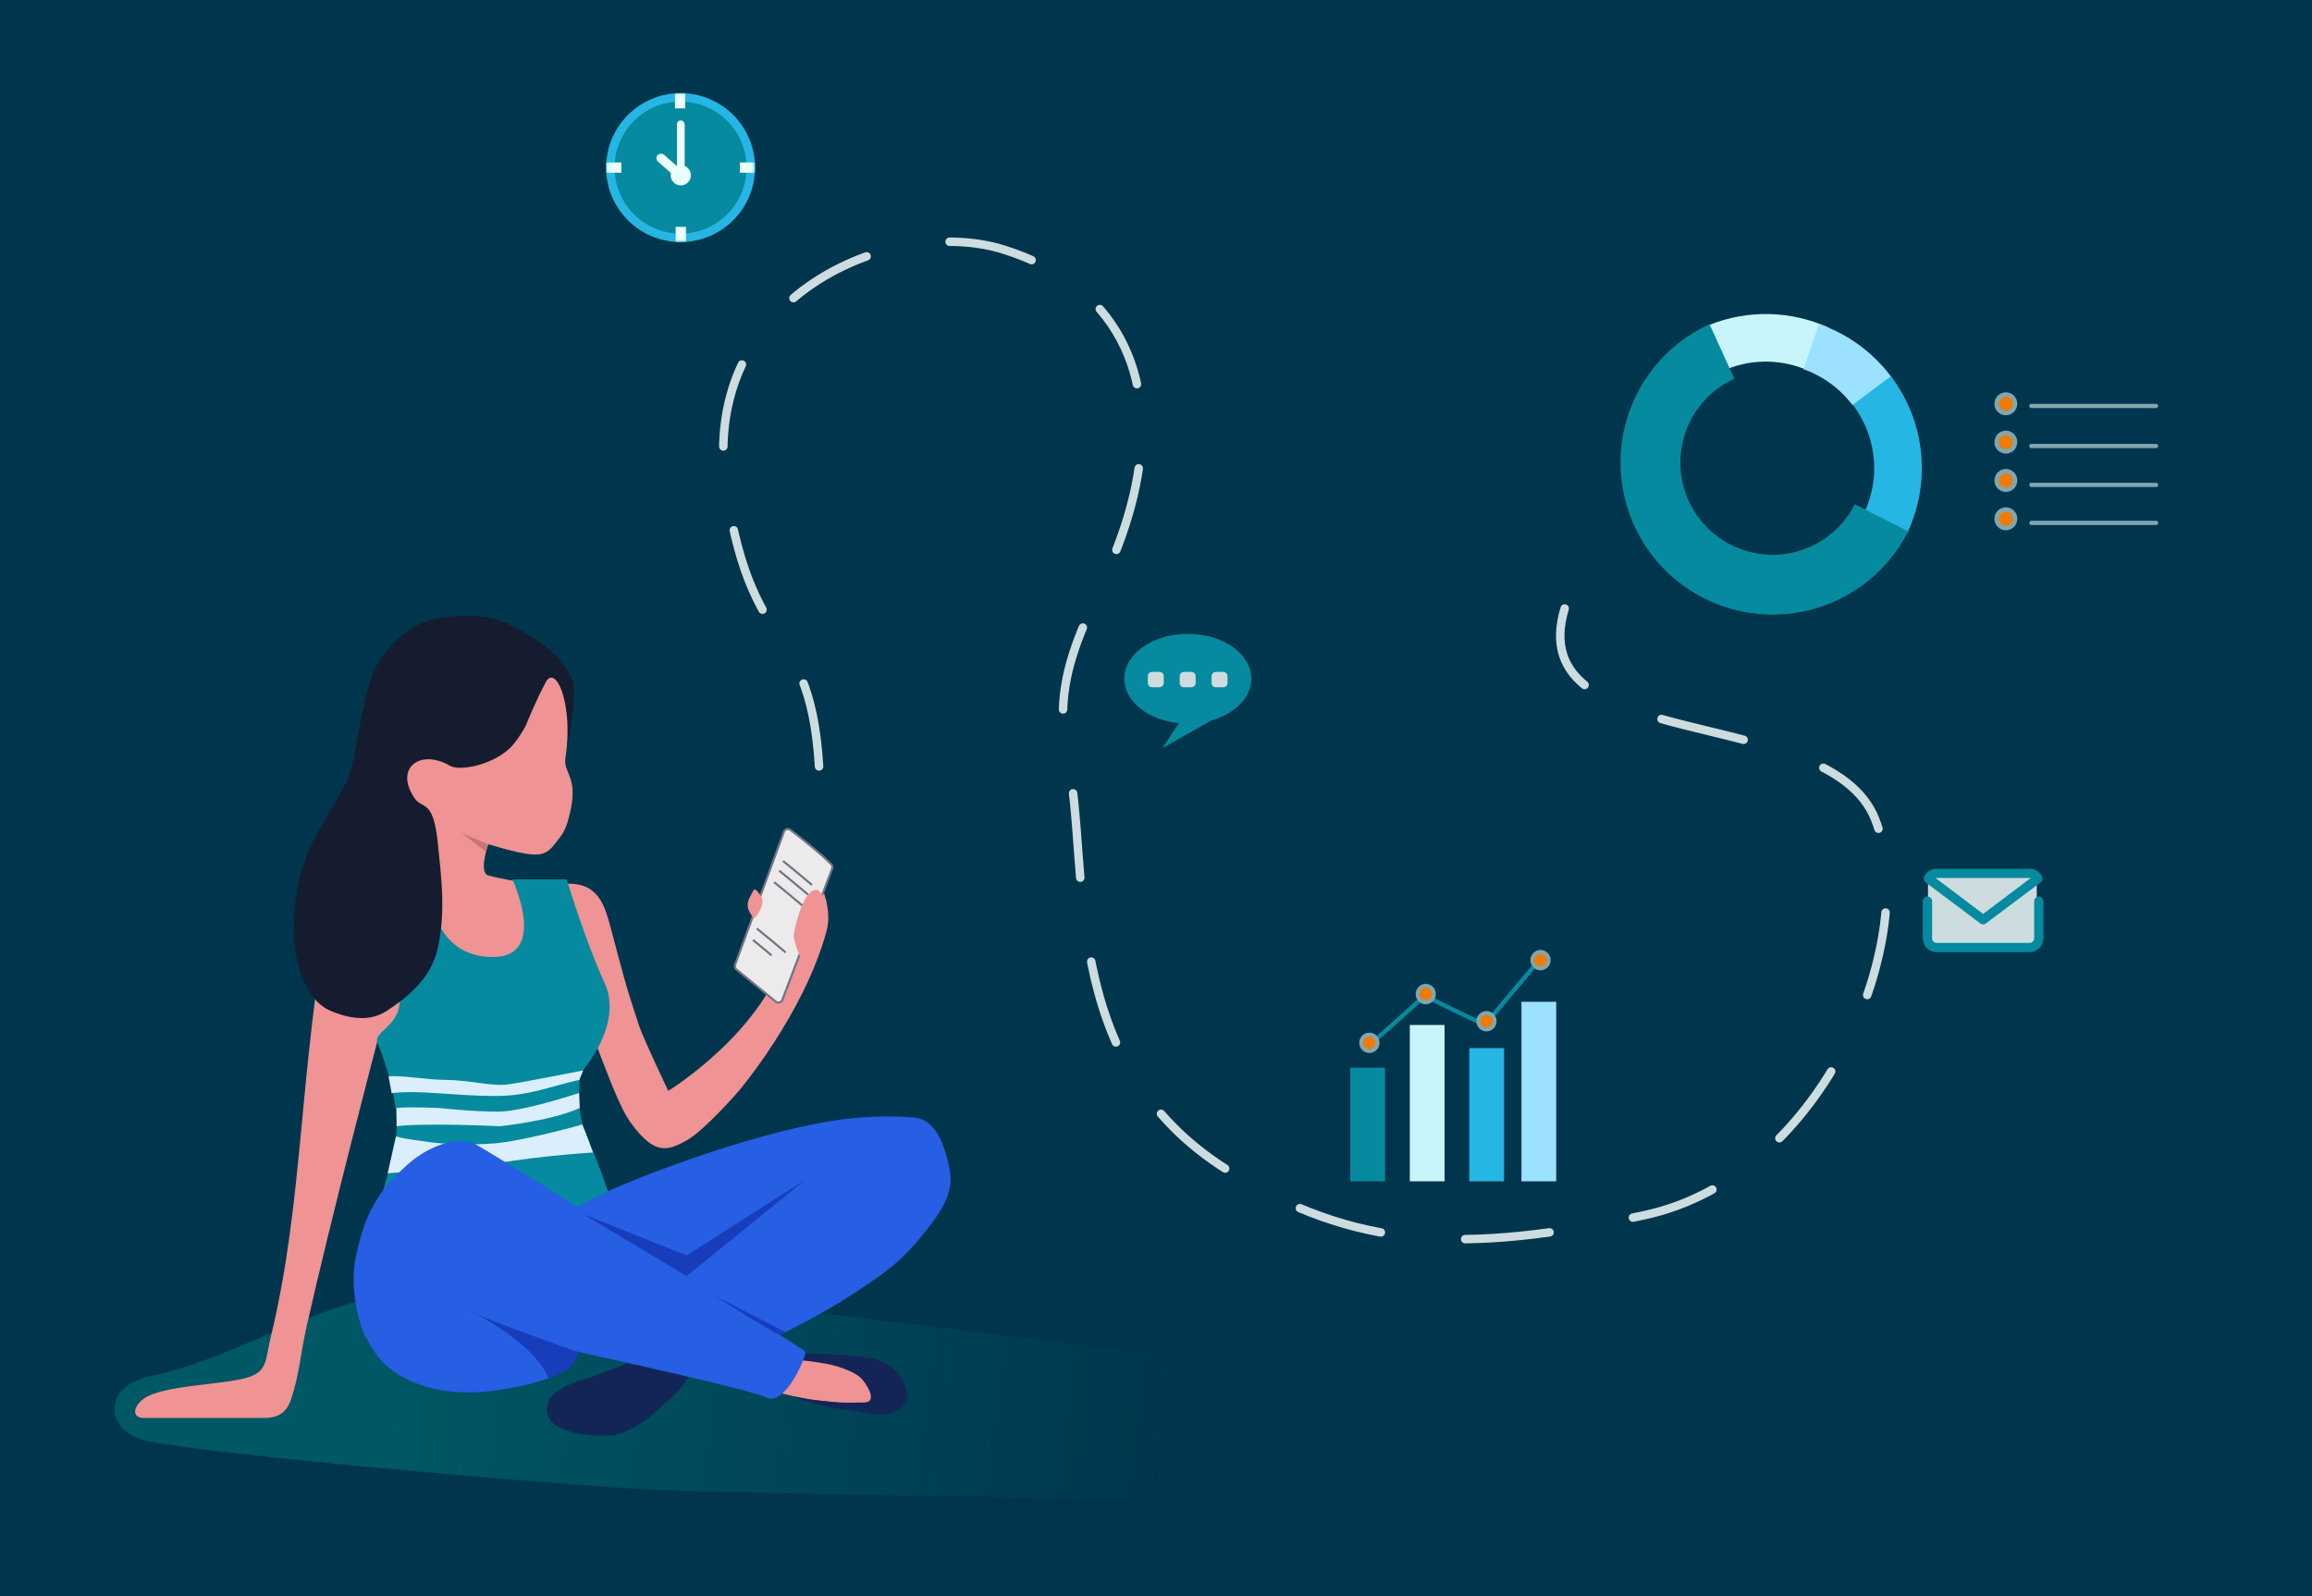 <?xml version="1.0" encoding="UTF-8"?> <svg xmlns="http://www.w3.org/2000/svg" width="546" height="377" viewBox="0 0 546 377" fill="none"> <rect width="546" height="377" fill="#00364D"></rect> <path d="M369.515 143.713C358.919 178.725 431.74 165.771 442.797 193.411C453.853 221.052 431.18 277.805 388.336 287.019C345.492 296.232 319.95 295.24 289.849 276.335C249.309 250.874 257.689 205.222 252.161 179.424C246.633 153.625 262.65 141.568 268.178 114.848C273.706 88.128 263.401 67.275 237.142 58.982C210.883 50.69 164.999 69.775 171.418 114.848C177.838 159.921 194.306 143.713 193.691 193.411" stroke="#CDDCDF" stroke-width="2" stroke-linecap="round" stroke-dasharray="20 20 20 20"></path> <path d="M35.22 325.105C60.68 319.699 75.501 304.051 120.059 301.207L317.252 325.106L311.972 354.541C311.972 354.541 175.439 353.204 148.755 351.537C122.072 349.87 52.221 343.728 35.219 340.424C24.241 338.29 24.28 327.428 35.22 325.105Z" fill="url(#paint0_linear)"></path> <path d="M157.333 331.167C157.333 331.167 150.186 338.616 144.239 339.003C137.768 339.425 127.744 337.997 129.323 331.707C130.435 327.275 139.21 325.448 139.21 325.448C142.563 324.117 148.733 321.865 151.262 320.581C153.79 319.297 161.365 322.224 162.633 323.886C163.901 325.548 157.333 331.167 157.333 331.167Z" fill="#132557"></path> <path d="M187.415 319.627H182.268V328.537L190.31 330.476L204.912 331.978L208.257 329.148V324.773C206.456 324.087 202.493 322.355 201.052 320.914C199.251 319.112 192.818 320.914 191.532 320.914C190.502 320.914 188.358 320.056 187.415 319.627Z" fill="#EF9394"></path> <path d="M178.339 317.167C176.875 317.167 175.899 318.692 175.595 319.454H180.168L184.285 321.284C185.505 321.284 188.751 321.133 191.578 321.554C194.54 321.995 196.447 322.184 199.394 323.305C201.843 324.236 202.81 324.928 203.629 325.822C204.447 326.716 207.607 331.251 203.952 331.251C200.296 331.251 196.94 331.666 187.633 329.857C186.196 329.577 194.865 332.621 200.071 333.016C205.278 333.411 206.319 334.871 210.932 333.635C211.445 333.498 213.14 332.663 213.856 331.179C214.633 329.571 213.856 326.434 212.181 324.495C210.505 322.556 209.058 321.944 207.571 321.284C206.5 320.809 200.296 320.07 200.296 320.07C200.296 320.07 187.213 319.454 186.115 319.454C185.017 319.454 183.675 317.929 183.142 317.167C182.151 317.167 179.802 317.167 178.339 317.167Z" fill="#132557"></path> <path d="M80.494 208.383C82.947 204.732 85.613 205.171 88.524 205.171L102.037 228.288L95.354 250.564L89.142 245.838C89.142 245.838 78.517 286.261 72.434 313.179C70.926 319.856 70.746 324.39 68.797 330.325C67.723 333.597 65.832 334.904 62.388 334.904H33.985C30.941 334.904 31.499 332.078 33.988 330.325C38.633 327.053 53.436 327.084 58.81 325.242C63.229 323.727 62.647 321.121 63.926 315.864C71.765 283.635 70.558 252.697 77.784 214.606C78.474 210.969 79.982 209.145 80.494 208.383Z" fill="#EF9394"></path> <path d="M148.984 265.217C143.61 257.904 137.399 232.639 133.266 234.015C133.266 234.015 120.338 208.727 134.342 208.721C141.685 208.718 142.959 214.406 144.45 220C147.192 230.279 147.899 233.258 150.927 242.265C152.038 245.57 157.818 257.65 157.818 257.65C157.818 257.65 181.094 243.337 185.864 223.542C188.513 212.548 182.442 217.735 182.442 211.567C182.442 205.398 182.242 202.012 185.918 202.012C185.918 202.012 190.806 200.419 192.429 204.923C194.264 210.017 196.591 214.775 195.17 220C189.859 239.531 174.493 257.65 174.493 257.65C174.493 257.65 166.552 266.825 162.317 269.254C157.258 272.156 154.359 272.531 148.984 265.217Z" fill="#EF9394"></path> <path d="M185.136 196.438C183.14 201.891 175.208 223.546 173.6 227.832C173.447 228.241 173.572 228.699 173.91 228.976L183.192 236.569C183.721 237.001 184.518 236.788 184.761 236.15L196.528 205.16C196.663 204.802 196.586 204.398 196.316 204.126C193.579 201.36 188.784 197.619 186.659 195.997C186.127 195.591 185.366 195.81 185.136 196.438Z" fill="#ECEAEB" stroke="#6F7485" stroke-width="0.5"></path> <path d="M185.08 203.483C185.652 203.945 189.681 207.228 191.603 208.892" stroke="#6F7485" stroke-width="0.5" stroke-linecap="round" stroke-linejoin="round"></path> <path d="M184.172 205.772C184.743 206.234 188.772 209.517 190.695 211.181" stroke="#6F7485" stroke-width="0.5" stroke-linecap="round" stroke-linejoin="round"></path> <path d="M182.965 208.477C183.536 208.939 187.565 212.221 189.488 213.885" stroke="#6F7485" stroke-width="0.5" stroke-linecap="round" stroke-linejoin="round"></path> <path d="M178.873 219.426C179.445 219.888 183.474 223.17 185.396 224.834" stroke="#6F7485" stroke-width="0.5" stroke-linecap="round" stroke-linejoin="round"></path> <path d="M177.966 222.13C178.325 222.42 180.858 224.484 182.067 225.531" stroke="#6F7485" stroke-width="0.5" stroke-linecap="round" stroke-linejoin="round"></path> <path d="M133.488 180.14C133.372 177.528 135.778 168.192 134.707 163.191C133.636 158.189 129.12 155.123 125.336 156.104C120.606 157.329 96.403 174.402 94.82 175.652C93.305 174.798 94.29 182.128 94.29 182.128C88.24 182.083 85.09 183.694 86.084 188.339C87.078 192.984 92.948 195.116 92.948 195.116L94.82 191.931C94.82 191.931 90.862 206.927 94.683 210.138C98.504 213.349 109.232 231.698 109.232 231.698C109.232 231.698 118.199 231.883 121.582 231.791C124.964 231.698 127.079 214.824 127.828 212.807C129.497 208.311 121.582 208.543 115.286 206.757C112.988 206.105 115.286 199.394 115.286 199.394C119.621 200.61 125.747 202.595 128.362 201.529C130.153 200.8 130.687 199.711 132.011 198.067C133.334 196.422 133.868 195.117 134.622 191.931C136.451 184.211 133.604 182.751 133.488 180.14Z" fill="#EF9394"></path> <path d="M108.983 196.727L115.283 199.413L114.762 201.154L108.983 196.727Z" fill="#C57778"></path> <path d="M142.795 232.216C138.376 222.619 134.171 208.815 133.853 207.763C133.84 207.721 133.802 207.699 133.758 207.699L121.17 207.699C121.097 207.699 121.043 207.763 121.073 207.83C121.818 209.49 129.067 226.354 116.028 226.036C102.415 225.703 101.739 211.349 101.739 211.349C100.408 213.57 93.115 230.655 93.594 232.642C97.136 242.178 87.2 243.303 89.317 246.686C89.317 246.686 94.478 258.999 93.594 267.907C93.026 273.637 89.135 285.757 87.651 290.235C87.491 290.716 88.096 291.145 88.508 290.848C91.923 288.384 100.87 282.811 109.009 285.287C125.02 290.159 144.891 285.287 144.891 285.287C144.891 285.287 142.055 276.323 138.395 267.907C135.738 261.796 137.097 253.453 137.097 253.453C137.097 253.453 147.392 242.198 142.795 232.216Z" fill="#058A9F"></path> <path d="M113.526 275.652C106.051 277.726 97.588 276.395 91.55 277.128L93.51 268.395C95.46 269.057 99.471 269.45 101.396 269.735C104.048 270.127 109.788 270.587 116.645 270.066C123.503 269.544 137.52 265.603 137.52 265.603C137.52 265.603 137.765 266.301 138.289 267.49C138.592 268.177 140.017 272.209 140.017 272.209C140.017 272.209 121.706 273.383 113.526 275.652Z" fill="#DBEEFD"></path> <path d="M118.029 266.004C118.029 266.004 100.667 265.154 93.654 266.004L93.654 261.705C96.615 261.346 103.793 261.705 103.793 261.705C103.793 261.705 111.667 262.565 117.612 262.565C123.558 262.565 136.768 258.144 136.768 258.144L136.895 261.706C130.153 264.779 118.029 266.004 118.029 266.004Z" fill="#DBEEFD"></path> <path d="M117.003 258.856C107.095 258.856 99.194 257.376 92.488 258.189L91.756 254.235C94.588 253.892 100.992 255.058 105.118 255.058C110.601 255.058 116.071 256.6 119.647 256.166C123.223 255.732 137.743 252.814 137.743 252.814L136.803 255.058C130.029 256.55 125.046 258.856 117.003 258.856Z" fill="#DBEEFD"></path> <path d="M103.405 223.907C105.346 215.03 104.129 206.535 103.405 199.235C102.344 188.536 99.757 191.249 97.909 188.536C93.017 181.354 99.305 176.813 106.169 180.825C108.594 182.242 116.083 180.704 120.298 176.813C122.159 175.096 124.09 171.555 124.09 171.555C124.747 170.052 126.32 165.973 128.857 161.166C131.056 157.001 134.966 165.013 133.833 176.813C133.712 178.067 136.209 165.723 135.406 161.681C133.986 154.54 122.784 148.14 117.36 146.341C112.693 144.792 102.72 145.306 98.47 147.668C94.22 150.029 89.533 154.544 87.733 159.965C86.081 164.944 84.804 171.837 83.955 176.813C82.814 183.505 81.839 184.628 80.302 187.488C78.837 190.211 74.685 196.733 73.414 199.717C71.156 205.022 70.019 209.273 69.691 213.8C69.332 218.746 69.139 219.395 69.691 223.907C70.523 230.711 73.461 236.864 78.067 238.755C80.833 239.891 86.551 241.946 91.353 238.755C96.154 235.564 101.819 231.161 103.405 223.907Z" fill="#161C30"></path> <path d="M86.096 315.259C88.289 319.19 90.089 323.012 96.789 326.072C106.218 330.379 116.186 328.827 123.726 327.211C131.266 325.596 136.447 322.404 136.447 319.262L136.758 319.332C155.802 323.587 177.833 328.51 181.047 330.117C184.146 331.667 188.222 325.629 190.134 319.986C190.279 319.56 190.106 319.095 189.727 318.853C187.962 317.728 186.073 316.525 184.085 315.259C158.256 298.817 115.655 271.851 111.937 270.116C107.898 268.231 101.188 270.811 96.789 274.6C89.392 280.973 86.165 286.446 83.999 297.045C82.419 304.772 85.112 313.495 86.096 315.259Z" fill="#265EE4"></path> <path d="M112.819 310.594C118.251 312.75 134.013 318.584 136.5 319.3C136.5 319.3 137 319.5 135 322.5C134 324 129.5 325.5 129.5 325.5C127.115 319.053 117.024 312.763 112.819 310.594C111.452 310.052 110.74 309.743 111.056 309.806C111.279 309.851 111.912 310.127 112.819 310.594Z" fill="#173DBA"></path> <path d="M195.64 264.87C174.932 268.411 149.93 278.486 144.175 281.08L134.554 285.842L155.66 301.671L181.231 316.689C181.231 316.689 192.869 311.278 201.152 305.799C208.365 301.027 212.328 298.516 217.604 292.021C221.486 287.243 225.564 282.115 224.255 276.1C223.021 270.428 221.143 264.329 215.731 263.923C210.32 263.517 203.296 263.561 195.64 264.87Z" fill="#265EE4"></path> <path d="M168.88 306.137C173.699 309.167 183.36 315.188 184.061 315.275L185.47 314.592L168.88 306.137Z" fill="#173DBA"></path> <path d="M162.15 301.403L137.797 286.791L162.15 296.532L190.157 278.673L162.15 301.403Z" fill="#173DBA"></path> <path d="M187.448 220.766C187.208 222.2 189.78 227.992 189.78 227.992L195.138 212.81C195.138 212.81 193.912 210.365 192.954 210.198C190.216 209.722 188.087 216.953 187.448 220.766Z" fill="#EF9394"></path> <path d="M177.873 216.755C178.305 217.428 180.95 213.433 179.746 211.71C179.237 210.981 178.305 209.453 177.873 210.414C177.44 211.374 176.431 212.528 176.576 214.017C176.69 215.195 177.44 216.083 177.873 216.755Z" fill="#EF9394"></path> <path d="M433.089 77.993C437.366 79.981 441.209 82.791 444.399 86.264C447.59 89.737 450.065 93.804 451.683 98.233C453.302 102.662 454.032 107.367 453.833 112.079C453.633 116.79 452.507 121.416 450.52 125.693L440.315 120.95C441.68 118.014 442.453 114.837 442.59 111.602C442.727 108.367 442.225 105.137 441.114 102.095C440.002 99.054 438.303 96.261 436.112 93.877C433.922 91.493 431.283 89.563 428.346 88.198L433.089 77.993Z" fill="#26B6E4"></path> <path d="M403.55 76.789C408.073 74.96 412.922 74.072 417.799 74.179C422.677 74.286 427.482 75.386 431.921 77.412L427.256 87.633C424.206 86.242 420.904 85.486 417.553 85.412C414.201 85.339 410.87 85.949 407.762 87.206L403.55 76.789Z" fill="#C7F5FB"></path> <path d="M450.639 125.502C448.044 130.617 444.262 135.037 439.608 138.39C434.955 141.744 429.565 143.934 423.892 144.777C418.218 145.62 412.425 145.092 406.997 143.237C401.569 141.381 396.665 138.252 392.695 134.113C388.725 129.973 385.804 124.942 384.177 119.441C382.55 113.941 382.265 108.131 383.345 102.497C384.424 96.864 386.838 91.571 390.383 87.062C393.929 82.552 398.503 78.958 403.722 76.58L409.581 89.436C406.415 90.879 403.641 93.059 401.49 95.794C399.34 98.529 397.876 101.74 397.221 105.157C396.566 108.574 396.739 112.098 397.726 115.434C398.713 118.771 400.484 121.822 402.892 124.333C405.3 126.844 408.275 128.742 411.567 129.867C414.859 130.993 418.373 131.313 421.815 130.802C425.256 130.29 428.525 128.962 431.348 126.928C434.17 124.894 436.465 122.213 438.039 119.11L450.639 125.502Z" fill="#058A9F"></path> <path d="M429.585 76.533C436.325 78.884 442.211 83.191 446.492 88.903L437.467 95.667C434.53 91.749 430.493 88.795 425.87 87.182L429.585 76.533Z" fill="#9CE1FF"></path> <path d="M479.721 95.885C481.427 95.885 509.162 95.885 509.162 95.885M479.728 105.343L509.169 105.343M479.724 114.529C481.43 114.529 509.166 114.529 509.166 114.529M479.728 123.509L509.169 123.509" stroke="#80A6AF" stroke-linecap="round" stroke-linejoin="round"></path> <g filter="url(#filter0_d)"> <ellipse rx="2.7" ry="2.716" transform="matrix(1 9.52212e-07 7.9197e-07 1 473.7 95.372)" fill="#80A6AF"></ellipse> </g> <ellipse rx="1.646" ry="1.656" transform="matrix(1 9.52212e-07 7.9197e-07 1 473.699 95.372)" fill="#EF7B01"></ellipse> <g filter="url(#filter1_d)"> <ellipse rx="2.7" ry="2.717" transform="matrix(1 9.52212e-07 7.9197e-07 1 473.702 104.426)" fill="#80A6AF"></ellipse> </g> <ellipse rx="1.646" ry="1.656" transform="matrix(1 9.52212e-07 7.9197e-07 1 473.701 104.426)" fill="#EF7B01"></ellipse> <g filter="url(#filter2_d)"> <ellipse rx="2.7" ry="2.716" transform="matrix(1 9.52212e-07 7.9197e-07 1 473.703 113.477)" fill="#80A6AF"></ellipse> </g> <ellipse rx="1.646" ry="1.656" transform="matrix(1 9.52212e-07 7.9197e-07 1 473.703 113.477)" fill="#EF7B01"></ellipse> <g filter="url(#filter3_d)"> <ellipse rx="2.7" ry="2.716" transform="matrix(1 9.52212e-07 7.9197e-07 1 473.702 122.531)" fill="#80A6AF"></ellipse> </g> <ellipse rx="1.646" ry="1.656" transform="matrix(1 9.52212e-07 7.9197e-07 1 473.701 122.531)" fill="#EF7B01"></ellipse> <path d="M323.47 246.661C324.202 246.254 332.455 238.828 336.49 235.166C341.169 237.539 350.589 242.205 350.833 241.88C351.077 241.554 359.412 231.639 363.549 226.723" stroke="#058A9F" stroke-linecap="round"></path> <rect x="318.885" y="252.186" width="8.205" height="26.83" fill="#058A9F"></rect> <rect x="332.941" y="242.088" width="8.205" height="36.926" fill="#C7F5FB"></rect> <rect x="346.998" y="247.555" width="8.205" height="31.461" fill="#26B6E4"></rect> <rect x="359.306" y="236.617" width="8.205" height="42.397" fill="#9CE1FF"></rect> <g filter="url(#filter4_d)"> <ellipse cx="323.39" cy="246.302" rx="2.39" ry="2.405" fill="#80A6AF"></ellipse> </g> <ellipse cx="323.39" cy="246.301" rx="1.457" ry="1.466" fill="#EF7B01"></ellipse> <g filter="url(#filter5_d)"> <ellipse cx="336.707" cy="234.788" rx="2.39" ry="2.405" fill="#80A6AF"></ellipse> </g> <ellipse cx="336.706" cy="234.788" rx="1.457" ry="1.466" fill="#EF7B01"></ellipse> <g filter="url(#filter6_d)"> <ellipse cx="351.049" cy="241.202" rx="2.39" ry="2.405" fill="#80A6AF"></ellipse> </g> <ellipse cx="351.048" cy="241.202" rx="1.457" ry="1.466" fill="#EF7B01"></ellipse> <g filter="url(#filter7_d)"> <ellipse cx="363.81" cy="226.771" rx="2.39" ry="2.405" fill="#80A6AF"></ellipse> </g> <ellipse cx="363.81" cy="226.771" rx="1.457" ry="1.466" fill="#EF7B01"></ellipse> <g clip-path="url(#clip0)"> <rect x="270.305" y="155.988" width="21.302" height="9.294" fill="#CDDCDF"></rect> <path fill-rule="evenodd" clip-rule="evenodd" d="M280.516 149.707C272.238 149.707 265.518 154.456 265.518 160.314C265.518 165.661 271.118 170.072 278.397 170.803L274.542 176.693L286.06 170.163C291.598 168.602 295.519 164.783 295.519 160.312C295.519 154.456 288.8 149.707 280.516 149.707ZM274.833 161.322C274.833 161.874 274.386 162.322 273.833 162.322H272.069C271.516 162.322 271.069 161.874 271.069 161.322V159.697C271.069 159.145 271.516 158.697 272.069 158.697H273.833C274.386 158.697 274.833 159.145 274.833 159.697V161.322ZM282.363 161.322C282.363 161.874 281.915 162.322 281.363 162.322H279.598C279.046 162.322 278.598 161.874 278.598 161.322V159.697C278.598 159.145 279.046 158.697 279.598 158.697H281.363C281.915 158.697 282.363 159.145 282.363 159.697V161.322ZM289.892 161.322C289.892 161.874 289.444 162.322 288.892 162.322H287.127C286.575 162.322 286.127 161.874 286.127 161.322V159.697C286.127 159.145 286.575 158.697 287.127 158.697H288.892C289.444 158.697 289.892 159.145 289.892 159.697V161.322Z" fill="#058A9F"></path> </g> <rect x="455.316" y="206.205" width="25.684" height="17.468" rx="1" fill="#CDDCDF"></rect> <path d="M481.481 211.746C481.19 211.746 480.912 211.862 480.706 212.067C480.501 212.272 480.385 212.551 480.385 212.842V221.607C480.385 221.897 480.27 222.176 480.064 222.382C479.859 222.587 479.58 222.703 479.29 222.703H457.377C457.086 222.703 456.808 222.587 456.602 222.382C456.397 222.176 456.281 221.897 456.281 221.607V212.842C456.281 212.551 456.166 212.272 455.96 212.067C455.755 211.862 455.476 211.746 455.185 211.746C454.895 211.746 454.616 211.862 454.411 212.067C454.205 212.272 454.09 212.551 454.09 212.842V221.607C454.091 222.478 454.437 223.314 455.054 223.93C455.67 224.546 456.505 224.893 457.377 224.894H479.29C480.161 224.893 480.997 224.546 481.612 223.93C482.229 223.314 482.576 222.478 482.577 221.607V212.842C482.577 212.551 482.461 212.272 482.256 212.067C482.05 211.862 481.772 211.746 481.481 211.746Z" fill="#058A9F"></path> <path d="M467.675 218.1C467.865 218.243 468.096 218.32 468.333 218.32C468.57 218.32 468.8 218.243 468.99 218.1L481.93 208.393C482.132 208.241 482.275 208.024 482.334 207.778C482.394 207.532 482.367 207.273 482.258 207.045C482.095 206.708 481.877 206.401 481.612 206.136C480.996 205.519 480.161 205.173 479.289 205.172H457.376C456.505 205.173 455.669 205.519 455.054 206.136C454.789 206.401 454.57 206.708 454.407 207.045C454.298 207.273 454.271 207.532 454.331 207.778C454.391 208.024 454.534 208.241 454.736 208.393L467.675 218.1ZM457.376 207.363H479.289C479.391 207.347 479.494 207.347 479.596 207.363L468.333 215.854L457.07 207.363C457.171 207.347 457.275 207.347 457.376 207.363V207.363Z" fill="#058A9F"></path> <circle cx="160.725" cy="39.584" r="16.584" fill="#058A9F" stroke="#26B6E4" stroke-width="2"></circle> <mask id="mask0" mask-type="alpha" maskUnits="userSpaceOnUse" x="143" y="22" width="36" height="36"> <circle cx="160.725" cy="39.584" r="16.584" fill="#058A9F" stroke="#26B6E4" stroke-width="2"></circle> </mask> <g mask="url(#mask0)"> <rect x="159.397" y="22" width="2.427" height="3.588" fill="#ECFFFF"></rect> <rect x="159.565" y="53.58" width="2.427" height="3.588" fill="#ECFFFF"></rect> <rect x="146.731" y="38.371" width="2.427" height="3.588" transform="rotate(90 146.731 38.371)" fill="#ECFFFF"></rect> <rect x="178.31" y="38.371" width="2.427" height="3.588" transform="rotate(90 178.31 38.371)" fill="#ECFFFF"></rect> </g> <circle cx="160.778" cy="41.403" r="2.39" fill="#ECFFFF"></circle> <rect x="159.867" y="28.444" width="1.82" height="12.959" rx="0.91" fill="#ECFFFF"></rect> <rect x="154.578" y="37.466" width="2.168" height="7.158" rx="1.084" transform="rotate(-48.702 154.578 37.466)" fill="#ECFFFF"></rect> <defs> <filter id="filter0_d" x="470" y="91.656" width="7.399" height="7.432" filterUnits="userSpaceOnUse" color-interpolation-filters="sRGB"> <feFlood flood-opacity="0" result="BackgroundImageFix"></feFlood> <feColorMatrix in="SourceAlpha" type="matrix" values="0 0 0 0 0 0 0 0 0 0 0 0 0 0 0 0 0 0 127 0"></feColorMatrix> <feOffset></feOffset> <feGaussianBlur stdDeviation="0.5"></feGaussianBlur> <feColorMatrix type="matrix" values="0 0 0 0 0.804 0 0 0 0 0.863 0 0 0 0 0.875 0 0 0 1 0"></feColorMatrix> <feBlend mode="normal" in2="BackgroundImageFix" result="effect1_dropShadow"></feBlend> <feBlend mode="normal" in="SourceGraphic" in2="effect1_dropShadow" result="shape"></feBlend> </filter> <filter id="filter1_d" x="470.002" y="100.709" width="7.399" height="7.434" filterUnits="userSpaceOnUse" color-interpolation-filters="sRGB"> <feFlood flood-opacity="0" result="BackgroundImageFix"></feFlood> <feColorMatrix in="SourceAlpha" type="matrix" values="0 0 0 0 0 0 0 0 0 0 0 0 0 0 0 0 0 0 127 0"></feColorMatrix> <feOffset></feOffset> <feGaussianBlur stdDeviation="0.5"></feGaussianBlur> <feColorMatrix type="matrix" values="0 0 0 0 0.804 0 0 0 0 0.863 0 0 0 0 0.875 0 0 0 1 0"></feColorMatrix> <feBlend mode="normal" in2="BackgroundImageFix" result="effect1_dropShadow"></feBlend> <feBlend mode="normal" in="SourceGraphic" in2="effect1_dropShadow" result="shape"></feBlend> </filter> <filter id="filter2_d" x="470.004" y="109.761" width="7.399" height="7.432" filterUnits="userSpaceOnUse" color-interpolation-filters="sRGB"> <feFlood flood-opacity="0" result="BackgroundImageFix"></feFlood> <feColorMatrix in="SourceAlpha" type="matrix" values="0 0 0 0 0 0 0 0 0 0 0 0 0 0 0 0 0 0 127 0"></feColorMatrix> <feOffset></feOffset> <feGaussianBlur stdDeviation="0.5"></feGaussianBlur> <feColorMatrix type="matrix" values="0 0 0 0 0.804 0 0 0 0 0.863 0 0 0 0 0.875 0 0 0 1 0"></feColorMatrix> <feBlend mode="normal" in2="BackgroundImageFix" result="effect1_dropShadow"></feBlend> <feBlend mode="normal" in="SourceGraphic" in2="effect1_dropShadow" result="shape"></feBlend> </filter> <filter id="filter3_d" x="470.002" y="118.814" width="7.399" height="7.433" filterUnits="userSpaceOnUse" color-interpolation-filters="sRGB"> <feFlood flood-opacity="0" result="BackgroundImageFix"></feFlood> <feColorMatrix in="SourceAlpha" type="matrix" values="0 0 0 0 0 0 0 0 0 0 0 0 0 0 0 0 0 0 127 0"></feColorMatrix> <feOffset></feOffset> <feGaussianBlur stdDeviation="0.5"></feGaussianBlur> <feColorMatrix type="matrix" values="0 0 0 0 0.804 0 0 0 0 0.863 0 0 0 0 0.875 0 0 0 1 0"></feColorMatrix> <feBlend mode="normal" in2="BackgroundImageFix" result="effect1_dropShadow"></feBlend> <feBlend mode="normal" in="SourceGraphic" in2="effect1_dropShadow" result="shape"></feBlend> </filter> <filter id="filter4_d" x="320" y="242.896" width="6.781" height="6.811" filterUnits="userSpaceOnUse" color-interpolation-filters="sRGB"> <feFlood flood-opacity="0" result="BackgroundImageFix"></feFlood> <feColorMatrix in="SourceAlpha" type="matrix" values="0 0 0 0 0 0 0 0 0 0 0 0 0 0 0 0 0 0 127 0"></feColorMatrix> <feOffset></feOffset> <feGaussianBlur stdDeviation="0.5"></feGaussianBlur> <feColorMatrix type="matrix" values="0 0 0 0 0.804 0 0 0 0 0.863 0 0 0 0 0.875 0 0 0 1 0"></feColorMatrix> <feBlend mode="normal" in2="BackgroundImageFix" result="effect1_dropShadow"></feBlend> <feBlend mode="normal" in="SourceGraphic" in2="effect1_dropShadow" result="shape"></feBlend> </filter> <filter id="filter5_d" x="333.316" y="231.383" width="6.781" height="6.811" filterUnits="userSpaceOnUse" color-interpolation-filters="sRGB"> <feFlood flood-opacity="0" result="BackgroundImageFix"></feFlood> <feColorMatrix in="SourceAlpha" type="matrix" values="0 0 0 0 0 0 0 0 0 0 0 0 0 0 0 0 0 0 127 0"></feColorMatrix> <feOffset></feOffset> <feGaussianBlur stdDeviation="0.5"></feGaussianBlur> <feColorMatrix type="matrix" values="0 0 0 0 0.804 0 0 0 0 0.863 0 0 0 0 0.875 0 0 0 1 0"></feColorMatrix> <feBlend mode="normal" in2="BackgroundImageFix" result="effect1_dropShadow"></feBlend> <feBlend mode="normal" in="SourceGraphic" in2="effect1_dropShadow" result="shape"></feBlend> </filter> <filter id="filter6_d" x="347.658" y="237.797" width="6.781" height="6.811" filterUnits="userSpaceOnUse" color-interpolation-filters="sRGB"> <feFlood flood-opacity="0" result="BackgroundImageFix"></feFlood> <feColorMatrix in="SourceAlpha" type="matrix" values="0 0 0 0 0 0 0 0 0 0 0 0 0 0 0 0 0 0 127 0"></feColorMatrix> <feOffset></feOffset> <feGaussianBlur stdDeviation="0.5"></feGaussianBlur> <feColorMatrix type="matrix" values="0 0 0 0 0.804 0 0 0 0 0.863 0 0 0 0 0.875 0 0 0 1 0"></feColorMatrix> <feBlend mode="normal" in2="BackgroundImageFix" result="effect1_dropShadow"></feBlend> <feBlend mode="normal" in="SourceGraphic" in2="effect1_dropShadow" result="shape"></feBlend> </filter> <filter id="filter7_d" x="360.42" y="223.366" width="6.781" height="6.811" filterUnits="userSpaceOnUse" color-interpolation-filters="sRGB"> <feFlood flood-opacity="0" result="BackgroundImageFix"></feFlood> <feColorMatrix in="SourceAlpha" type="matrix" values="0 0 0 0 0 0 0 0 0 0 0 0 0 0 0 0 0 0 127 0"></feColorMatrix> <feOffset></feOffset> <feGaussianBlur stdDeviation="0.5"></feGaussianBlur> <feColorMatrix type="matrix" values="0 0 0 0 0.804 0 0 0 0 0.863 0 0 0 0 0.875 0 0 0 1 0"></feColorMatrix> <feBlend mode="normal" in2="BackgroundImageFix" result="effect1_dropShadow"></feBlend> <feBlend mode="normal" in="SourceGraphic" in2="effect1_dropShadow" result="shape"></feBlend> </filter> <linearGradient id="paint0_linear" x1="93.514" y1="319.22" x2="276.012" y2="342.447" gradientUnits="userSpaceOnUse"> <stop stop-color="#005765"></stop> <stop offset="1" stop-color="#00364D"></stop> </linearGradient> <clipPath id="clip0"> <rect width="32" height="29" fill="white" transform="translate(263.519 147.693)"></rect> </clipPath> </defs> </svg> 